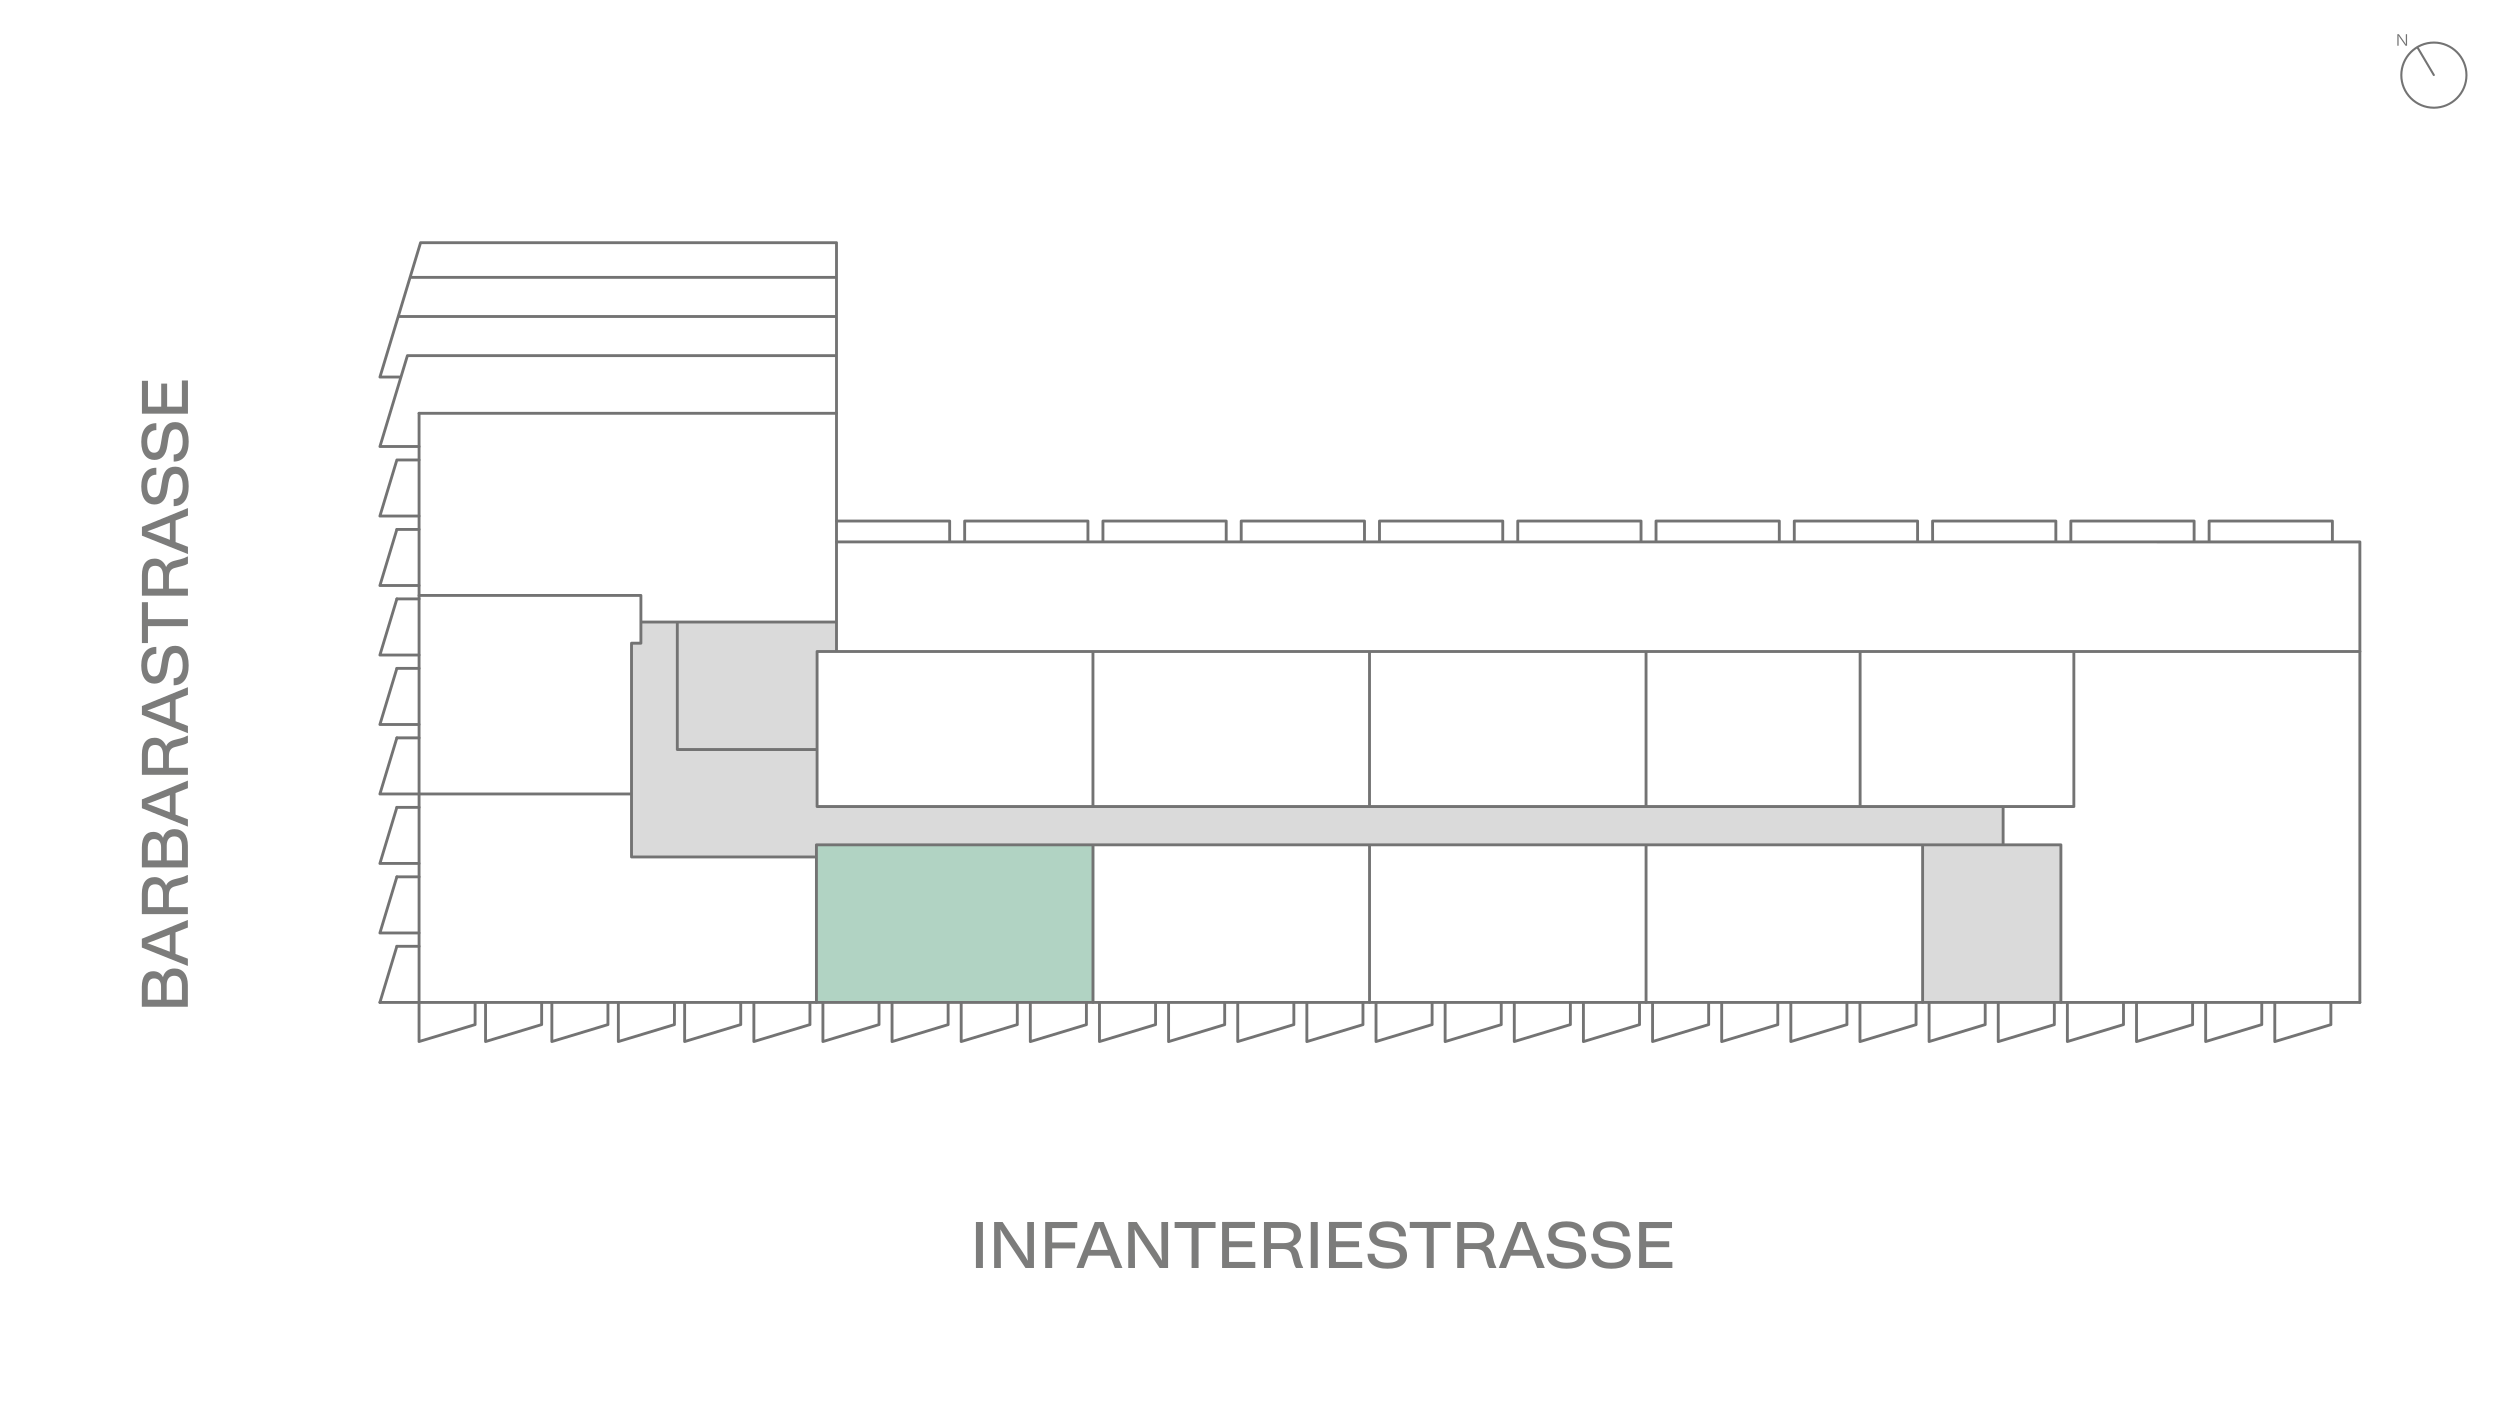 <?xml version="1.0" encoding="UTF-8"?>
<svg xmlns="http://www.w3.org/2000/svg" xmlns:xlink="http://www.w3.org/1999/xlink" viewBox="0 0 2000 1125">
  <defs>
    <style>
      .cls-1 {
        clip-path: url(#clippath-2);
      }

      .cls-2, .cls-3, .cls-4, .cls-5, .cls-6 {
        stroke-width: 0px;
      }

      .cls-2, .cls-7 {
        fill: none;
      }

      .cls-8 {
        clip-path: url(#clippath-1);
      }

      .cls-3 {
        fill: #737373;
      }

      .cls-4 {
        fill: #dadada;
      }

      .cls-9 {
        clip-path: url(#clippath);
      }

      .cls-5 {
        fill: #b1d3c3;
      }

      .cls-7 {
        stroke: #737373;
        stroke-linecap: round;
        stroke-linejoin: round;
        stroke-width: 2.3px;
      }

      .cls-6 {
        fill: #7c7c7b;
      }
    </style>
    <clipPath id="clippath">
      <rect class="cls-2" x="113" y="193" width="1776.05" height="822"/>
    </clipPath>
    <clipPath id="clippath-1">
      <rect class="cls-2" x="113" y="193" width="1776.05" height="822"/>
    </clipPath>
    <clipPath id="clippath-2">
      <rect class="cls-2" x="113" y="193" width="1776.05" height="822"/>
    </clipPath>
  </defs>
  <g id="Nordpfeil">
    <g>
      <path class="cls-3" d="m1947.11,87h-.03c-7.18,0-13.93-2.82-19.01-7.9-5.07-5.09-7.86-11.84-7.85-19.02.02-14.82,12.08-26.86,26.89-26.86h.03c14.83.02,26.87,12.1,26.86,26.92,0,7.18-2.81,13.93-7.9,19.01-5.08,5.06-11.82,7.85-18.99,7.85Zm-25.22-26.92c0,6.74,2.61,13.07,7.36,17.84,4.76,4.77,11.09,7.4,17.82,7.41h.44s.04,0,.06,0c6.55-.12,12.7-2.72,17.35-7.36,4.77-4.76,7.4-11.09,7.41-17.82.02-13.91-11.28-25.24-25.18-25.25h-.03c-13.89,0-25.2,11.29-25.22,25.19Z"/>
      <path class="cls-3" d="m1947.06,60.85c-.29,0-.56-.15-.72-.41l-13.05-22.07c-.23-.4-.1-.91.29-1.14.4-.24.91-.1,1.14.29l13.05,22.07c.23.4.1.91-.29,1.14-.13.08-.28.12-.43.12Z"/>
      <path class="cls-3" d="m1925.65,27.38v9.2h-1.23l-4.55-6.47c-.39-.56-.8-1.24-1.07-1.71.03.56.08,1.39.08,2.01v6.16s-1.01,0-1.01,0v-9.2h1.23l4.54,6.44c.41.59.83,1.28,1.1,1.75-.04-.56-.09-1.41-.09-2.2v-5.99h1.01Z"/>
    </g>
  </g>
  <g id="Lage_im_Gebäude" data-name="Lage im Gebäude">
    <g id="Antonius_Schimmelbusch" data-name="Antonius Schimmelbusch">
      <rect class="cls-5" x="653.59" y="675.39" width="221.76" height="126.28"/>
    </g>
    <g id="Grafik">
      <polygon class="cls-4" points="653.66 599.63 541.84 599.63 541.84 497.63 512.72 497.63 512.72 514.57 505.21 514.57 505.21 685.59 653.13 685.59 653.13 675.87 1602.48 675.87 1602.48 645.24 653.66 645.24 653.66 599.63"/>
      <polygon class="cls-4" points="669.21 497.62 541.84 497.62 541.84 599.63 653.66 599.63 653.66 521.21 669.21 521.21 669.21 497.62"/>
      <rect class="cls-4" x="1538.09" y="675.87" width="110.62" height="126.06"/>
      <g class="cls-9">
        <path class="cls-7" d="m303.95,801.93h31.3m333.95-517.41h-343.27m343.27,46.13v-136.5m-365.25,163.07h31.3m-9.32-72.7l-21.98,72.7m365.25-104.01h-350.62m350.62-31.3h-341.15m341.15-27.76h-332.75l-32.5,107.49h16.15m349.1,115.2h90.53v16.7m12,0v-16.7h98.62v16.7m12,0v-16.7h98.62v16.7m12,0v-16.7h98.62v16.7m12,0v-16.7h98.62v16.7m12,0v-16.7h98.62v16.7m12,0v-16.7h98.62v16.7m11.99,0v-16.7h98.63v16.7m12.04-.79l-.05-15.91h98.62v16.7m12,0v-16.7h98.62v16.7m12,0v-16.7h98.62v16.7m21.97,0H669.21m1218.69,87.66v-87.66"/>
        <path class="cls-7" d="m1648.71,675.87h-995.57m995.57,126.06v-126.06m-110.62,126.06v-126.06m-884.95,126.06v-126.06m221.24,126.06v-126.06m221.24,126.06v-126.06m221.23,126.06v-126.06m-775.01-76.24h111.83m0,45.6h1005.43m-56.61,0v30.63m-1060.65-76.24v-102.01m-206.57-166.97h333.94m-15.55,314.59v-124.03m1234.24,0H653.66m-140.94-44.86h-177.46m333.94,21.27h-156.48m0,16.95h-7.51m7.51,0v-38.22m-7.51,209.24v-171.02m0,171.02h147.92m16.07-164.38v-190.56m205.17,190.56v124.03m221.24-124.03v124.03m221.23-124.03v124.03m342.24-124.03v124.03m228.81,156.69v-280.72m-1552.63,113.96h169.95m982.89-113.96v124.03"/>
      </g>
      <path class="cls-7" d="m335.24,833.24v-31.31m312.74,17.74l-44.88,13.57v-31.31m-63.55,0v17.74l-44.87,13.57v-31.31m-61.36,0v17.74l-44.88,13.57v-31.31m1420.97,0v17.74l-44.88,13.57v-31.31m-65.74,0v17.74l-44.88,13.57v-31.31m-65.74,0v17.74l-44.88,13.57v-31.31m-65.74,0v17.74l-44.87,13.57v-31.31m-65.75,0v17.74l-44.87,13.57v-31.31m-65.75,0v17.74l-44.87,13.57v-31.31m-65.75,0v17.74l-44.87,13.57v-31.31m-65.74,0v17.74l-44.88,13.57v-31.31m-65.74,0v17.74l-44.88,13.57v-31.31m-65.74,0v17.74l-44.88,13.57v-31.31m-65.74,0v17.74l-44.88,13.57v-31.31m-65.74,0v17.74l-44.88,13.57v-31.31m-61.36,0v17.74l-44.87,13.57v-31.31m-61.39,0v17.74l-44.87,13.57m-17.73-76.19l-13.57,44.88m0-111.17h31.31m-31.31-111.18h31.31m-31.31-111.17h31.31m-31.31,277.94h31.31m-31.31-111.17h31.31m-31.31-111.17h31.31m0-156.05h-17.74m-13.57,44.87h31.31m-17.74,233.07l-13.57,44.88m13.57-156.05l-13.57,44.87m13.57-156.05l-13.57,44.88m13.57,233.07l-13.57,44.87m13.57-156.05l-13.57,44.88m13.57-156.05l-13.57,44.88m13.57-156.05l-13.57,44.87m1560.78,389.12v17.74l-44.87,13.57v-31.31m-65.75,0v17.74l-44.87,13.57v-31.31m-65.75,0v17.74l-44.87,13.57v-31.31m-65.74,0v17.74l-44.88,13.57v-31.31m-65.74,0v17.74l-44.88,13.57v-31.31m-65.74,0v17.74l-44.88,13.57v-31.31m-65.74,0v17.74l-44.88,13.57v-31.31m-65.74,0v17.74l-44.88,13.57v-31.31m-65.74,0v17.74l-44.88,13.57v-31.31m-65.74,0v17.74l-44.87,13.57v-31.31m-65.75,0v17.74l-44.87,13.57v-31.31m-65.68,0v17.74"/>
      <g class="cls-8">
        <polyline class="cls-7" points="335.26 330.65 335.26 801.93 1887.9 801.93"/>
      </g>
      <path class="cls-7" d="m335.26,423.53h-17.74m17.74,55.59h-17.74m17.74,55.58h-17.74m17.74,55.59h-17.74m17.74,55.59h-17.74m17.74,55.58h-17.74m17.74,55.59h-17.74"/>
      <g class="cls-1">
        <path class="cls-6" d="m145.52,325.36h-11.81v-18.46h-4.74v18.46h-10.58v-20.71h-4.85v26.31h36.82v-26.58h-4.85v20.98Zm-15.86,23.7l-1.01,6.08c-.7,4.44-1.92,7.05-5.39,7.05-3.26,0-5.39-2.72-5.5-8.6-.1-6.03,2.61-9.51,7.32-9.51v-5.54c-7.21,0-12.06,4.91-12.06,14.95s4.64,14.46,10.51,14.46,9.23-3.95,10.3-11.21l.91-5.93c.69-4.33,2.02-7.36,5.77-7.36,3.52,0,5.65,3.2,5.65,9.93.06,6.84-2.83,10.25-7.21,10.25v5.65c7.32,0,12.01-5.23,12.01-15.96s-4.43-15.64-10.72-15.64-9.41,3.74-10.58,11.37m0,35.66l-1.01,6.09c-.7,4.43-1.92,7.05-5.39,7.05-3.26,0-5.39-2.72-5.5-8.6-.1-6.04,2.61-9.51,7.32-9.51v-5.55c-7.21,0-12.06,4.91-12.06,14.95s4.64,14.46,10.51,14.46,9.23-3.94,10.3-11.2l.91-5.93c.69-4.33,2.02-7.37,5.77-7.37,3.52,0,5.65,3.2,5.65,9.93.06,6.84-2.83,10.25-7.21,10.25v5.65c7.32,0,12.01-5.22,12.01-15.95s-4.43-15.65-10.72-15.65-9.41,3.74-10.58,11.37m6.25,47.14l-8.92-3.41c-3.31-1.28-6.99-2.61-9.13-3.41,2.14-.75,5.82-2.09,9.13-3.42l8.92-3.47v13.72Zm14.46-19.32v-6.08l-36.82,15.05v7.04l36.82,14.74v-5.82l-9.88-3.79v-17.29l9.88-3.84Zm-19.91,58.4h-12.12v-10.2c0-5.39,1.6-8.06,5.93-8.06s6.19,3.15,6.19,8.06v10.2Zm14.19-23.6l-4.85,1.22c-3.9.97-5.93,2.78-6.88,5.07-1.55-4-4.75-6.72-9.03-6.72-6.67,0-10.35,4.37-10.35,13.29v16.33h36.82v-5.6h-15.21v-9.08c0-4.32,1.39-6.67,4.91-7.53l5.87-1.55c1.28-.32,3.04-.9,4.43-1.87v-5.65h-.48c-1.5.86-3.47,1.66-5.24,2.08m-31.11,34.43v32.72h4.85v-13.56h31.97v-5.61h-31.97v-13.56h-4.85Zm16.12,46.28l-1.01,6.09c-.7,4.43-1.92,7.05-5.39,7.05-3.26,0-5.39-2.72-5.5-8.61-.1-6.03,2.61-9.5,7.32-9.5v-5.55c-7.21,0-12.06,4.91-12.06,14.95s4.64,14.46,10.51,14.46,9.23-3.94,10.3-11.2l.91-5.93c.69-4.33,2.02-7.37,5.77-7.37,3.52,0,5.65,3.2,5.65,9.93.06,6.84-2.83,10.25-7.21,10.25v5.65c7.32,0,12.01-5.22,12.01-15.96s-4.43-15.64-10.72-15.64-9.41,3.74-10.58,11.37m6.25,47.14l-8.92-3.41c-3.31-1.29-6.99-2.62-9.13-3.42,2.14-.75,5.82-2.08,9.13-3.41l8.92-3.47v13.72Zm14.46-19.33v-6.08l-36.82,15.06v7.04l36.82,14.74v-5.82l-9.88-3.79v-17.29l9.88-3.85Zm-19.91,58.41h-12.12v-10.2c0-5.39,1.6-8.07,5.93-8.07s6.19,3.16,6.19,8.07v10.2Zm14.19-23.6l-4.85,1.22c-3.9.97-5.93,2.78-6.88,5.07-1.55-4-4.75-6.72-9.03-6.72-6.67,0-10.35,4.37-10.35,13.29v16.33h36.82v-5.6h-15.21v-9.08c0-4.33,1.39-6.67,4.91-7.53l5.87-1.55c1.28-.32,3.04-.9,4.43-1.87v-5.65h-.48c-1.5.86-3.47,1.66-5.24,2.08m-8.74,59.25l-8.92-3.42c-3.31-1.28-6.99-2.61-9.13-3.41,2.14-.75,5.82-2.08,9.13-3.41l8.92-3.47v13.72Zm14.46-19.33v-6.08l-36.82,15.06v7.04l36.82,14.74v-5.83l-9.88-3.78v-17.29l9.88-3.85Zm-4.75,46.44v11.32h-12.18v-11.85c0-4.44,1.98-7.32,6.09-7.32s6.08,2.78,6.08,7.85m-27.34,1.81c0-4.8,1.44-7.53,5.03-7.53,3.85,0,5.61,2.51,5.61,6.52v10.52h-10.63v-9.51Zm12.18-8.54c-1.39-3.04-4.22-4.75-7.8-4.75-5.87,0-9.12,4.27-9.12,12.49v15.9h36.82v-17.34c0-8.44-3.99-13.24-10.68-13.24-4.75,0-7.95,2.35-9.23,6.93m0,55.47h-12.12v-10.2c0-5.39,1.6-8.07,5.93-8.07s6.19,3.16,6.19,8.07v10.2Zm14.19-23.6l-4.85,1.22c-3.9.97-5.93,2.78-6.88,5.07-1.55-4-4.75-6.72-9.03-6.72-6.67,0-10.35,4.37-10.35,13.29v16.33h36.82v-5.6h-15.21v-9.08c0-4.33,1.39-6.67,4.91-7.53l5.87-1.55c1.28-.32,3.04-.9,4.43-1.87v-5.65h-.48c-1.5.86-3.47,1.66-5.24,2.08m-8.74,59.25l-8.92-3.42c-3.31-1.28-6.99-2.61-9.13-3.41,2.14-.75,5.82-2.08,9.13-3.41l8.92-3.47v13.72Zm14.46-19.33v-6.08l-36.82,15.06v7.04l36.82,14.74v-5.82l-9.88-3.79v-17.29l9.88-3.85Zm-4.75,46.44v11.32h-12.18v-11.85c0-4.44,1.98-7.32,6.09-7.32s6.08,2.78,6.08,7.85m-27.34,1.81c0-4.8,1.44-7.53,5.03-7.53,3.85,0,5.61,2.51,5.61,6.52v10.52h-10.63v-9.51Zm12.18-8.54c-1.39-3.04-4.22-4.75-7.8-4.75-5.87,0-9.12,4.27-9.12,12.49v15.9h36.82v-17.34c0-8.44-3.99-13.24-10.68-13.24-4.75,0-7.95,2.35-9.23,6.93"/>
        <path class="cls-6" d="m1316.91,1009.56v-11.8h18.47v-4.75h-18.47v-10.58h20.72v-4.85h-26.31v36.82h26.58v-4.85h-20.98Zm-23.69-15.86l-6.09-1.01c-4.43-.7-7.05-1.92-7.05-5.39,0-3.26,2.72-5.39,8.61-5.5,6.03-.1,9.5,2.62,9.5,7.32h5.55c0-7.21-4.91-12.06-14.95-12.06s-14.46,4.64-14.46,10.51,3.94,9.24,11.2,10.31l5.93.9c4.33.7,7.37,2.03,7.37,5.77,0,3.53-3.2,5.66-9.93,5.66-6.84.05-10.25-2.83-10.25-7.21h-5.65c0,7.31,5.22,12,15.96,12s15.64-4.43,15.64-10.72-3.74-9.4-11.37-10.58m-35.66,0l-6.08-1.01c-4.44-.7-7.05-1.92-7.05-5.39,0-3.26,2.72-5.39,8.6-5.5,6.04-.1,9.51,2.62,9.51,7.32h5.54c0-7.21-4.91-12.06-14.94-12.06s-14.47,4.64-14.47,10.51,3.95,9.24,11.21,10.31l5.93.9c4.33.7,7.37,2.03,7.37,5.77,0,3.53-3.21,5.66-9.94,5.66-6.83.05-10.25-2.83-10.25-7.21h-5.65c0,7.31,5.23,12,15.96,12s15.64-4.43,15.64-10.72-3.73-9.4-11.37-10.58m-47.13,6.25l3.41-8.91c1.28-3.32,2.61-7,3.41-9.14.75,2.14,2.08,5.82,3.41,9.13l3.47,8.92h-13.71Zm19.32,14.46h6.08l-15.05-36.82h-7.05l-14.73,36.82h5.82l3.79-9.88h17.29l3.84,9.88Zm-58.4-19.9v-12.13h10.2c5.39,0,8.06,1.6,8.06,5.93s-3.15,6.2-8.06,6.2h-10.2Zm23.6,14.19l-1.23-4.86c-.96-3.9-2.77-5.93-5.06-6.88,3.99-1.55,6.72-4.75,6.72-9.02,0-6.67-4.37-10.35-13.29-10.35h-16.33v36.82h5.6v-15.21h9.07c4.33,0,6.68,1.39,7.53,4.91l1.56,5.87c.31,1.28.9,3.04,1.86,4.43h5.66v-.48c-.86-1.49-1.66-3.47-2.08-5.23m-34.43-31.12h-32.72v4.85h13.56v31.97h5.6v-31.97h13.57v-4.85Zm-46.29,16.12l-6.08-1.01c-4.44-.7-7.05-1.92-7.05-5.39,0-3.26,2.72-5.39,8.6-5.5,6.04-.1,9.51,2.62,9.51,7.32h5.55c0-7.21-4.91-12.06-14.95-12.06s-14.47,4.64-14.47,10.51,3.95,9.24,11.21,10.31l5.93.9c4.33.7,7.37,2.03,7.37,5.77,0,3.53-3.2,5.66-9.93,5.66-6.84.05-10.25-2.83-10.25-7.21h-5.66c0,7.31,5.23,12,15.96,12s15.64-4.43,15.64-10.72-3.73-9.4-11.37-10.58m-45.49,15.86v-11.8h18.47v-4.75h-18.47v-10.58h20.72v-4.85h-26.31v36.82h26.58v-4.85h-20.98Zm-20.17,4.85h5.6v-36.82h-5.6v36.82Zm-31.83-19.9v-12.13h10.21c5.39,0,8.06,1.6,8.06,5.93s-3.16,6.2-8.06,6.2h-10.21Zm23.6,14.19l-1.22-4.86c-.97-3.9-2.78-5.93-5.07-6.88,4-1.55,6.72-4.75,6.72-9.02,0-6.67-4.37-10.35-13.28-10.35h-16.34v36.82h5.6v-15.21h9.08c4.33,0,6.67,1.39,7.53,4.91l1.55,5.87c.32,1.28.91,3.04,1.87,4.43h5.65v-.48c-.86-1.49-1.66-3.47-2.08-5.23m-57.12.86v-11.8h18.47v-4.75h-18.47v-10.58h20.71v-4.85h-26.3v36.82h26.57v-4.85h-20.98Zm-10.83-31.97h-32.72v4.85h13.56v31.97h5.6v-31.97h13.57v-4.85Zm-43.34,0l.1,22.9c0,2.61.22,5.77.38,8.12-1.12-2.03-2.67-4.65-4.06-6.78l-16.13-24.23h-6.77v36.82h5.38l-.11-23.27c0-2.41-.16-5.45-.27-7.69,1.07,1.98,2.57,4.54,3.9,6.57l16.18,24.39h6.77v-36.82h-5.38Zm-56.54,22.37l3.42-8.91c1.28-3.32,2.61-7,3.41-9.14.75,2.14,2.08,5.82,3.41,9.13l3.47,8.92h-13.72Zm19.33,14.46h6.08l-15.06-36.82h-7.04l-14.74,36.82h5.83l3.78-9.88h17.29l3.85,9.88Zm-30.06-31.97v-4.85h-25.67v36.82h5.6v-15.69h18.36v-4.74h-18.36v-11.54h20.07Zm-40.03-4.85l.1,22.9c0,2.61.22,5.77.38,8.12-1.12-2.03-2.67-4.65-4.06-6.78l-16.13-24.23h-6.77v36.82h5.38l-.11-23.27c0-2.41-.16-5.45-.26-7.69,1.07,1.98,2.56,4.54,3.89,6.57l16.18,24.39h6.77v-36.82h-5.38Zm-41.05,36.82h5.6v-36.82h-5.6v36.82Z"/>
      </g>
    </g>
  </g>
</svg>